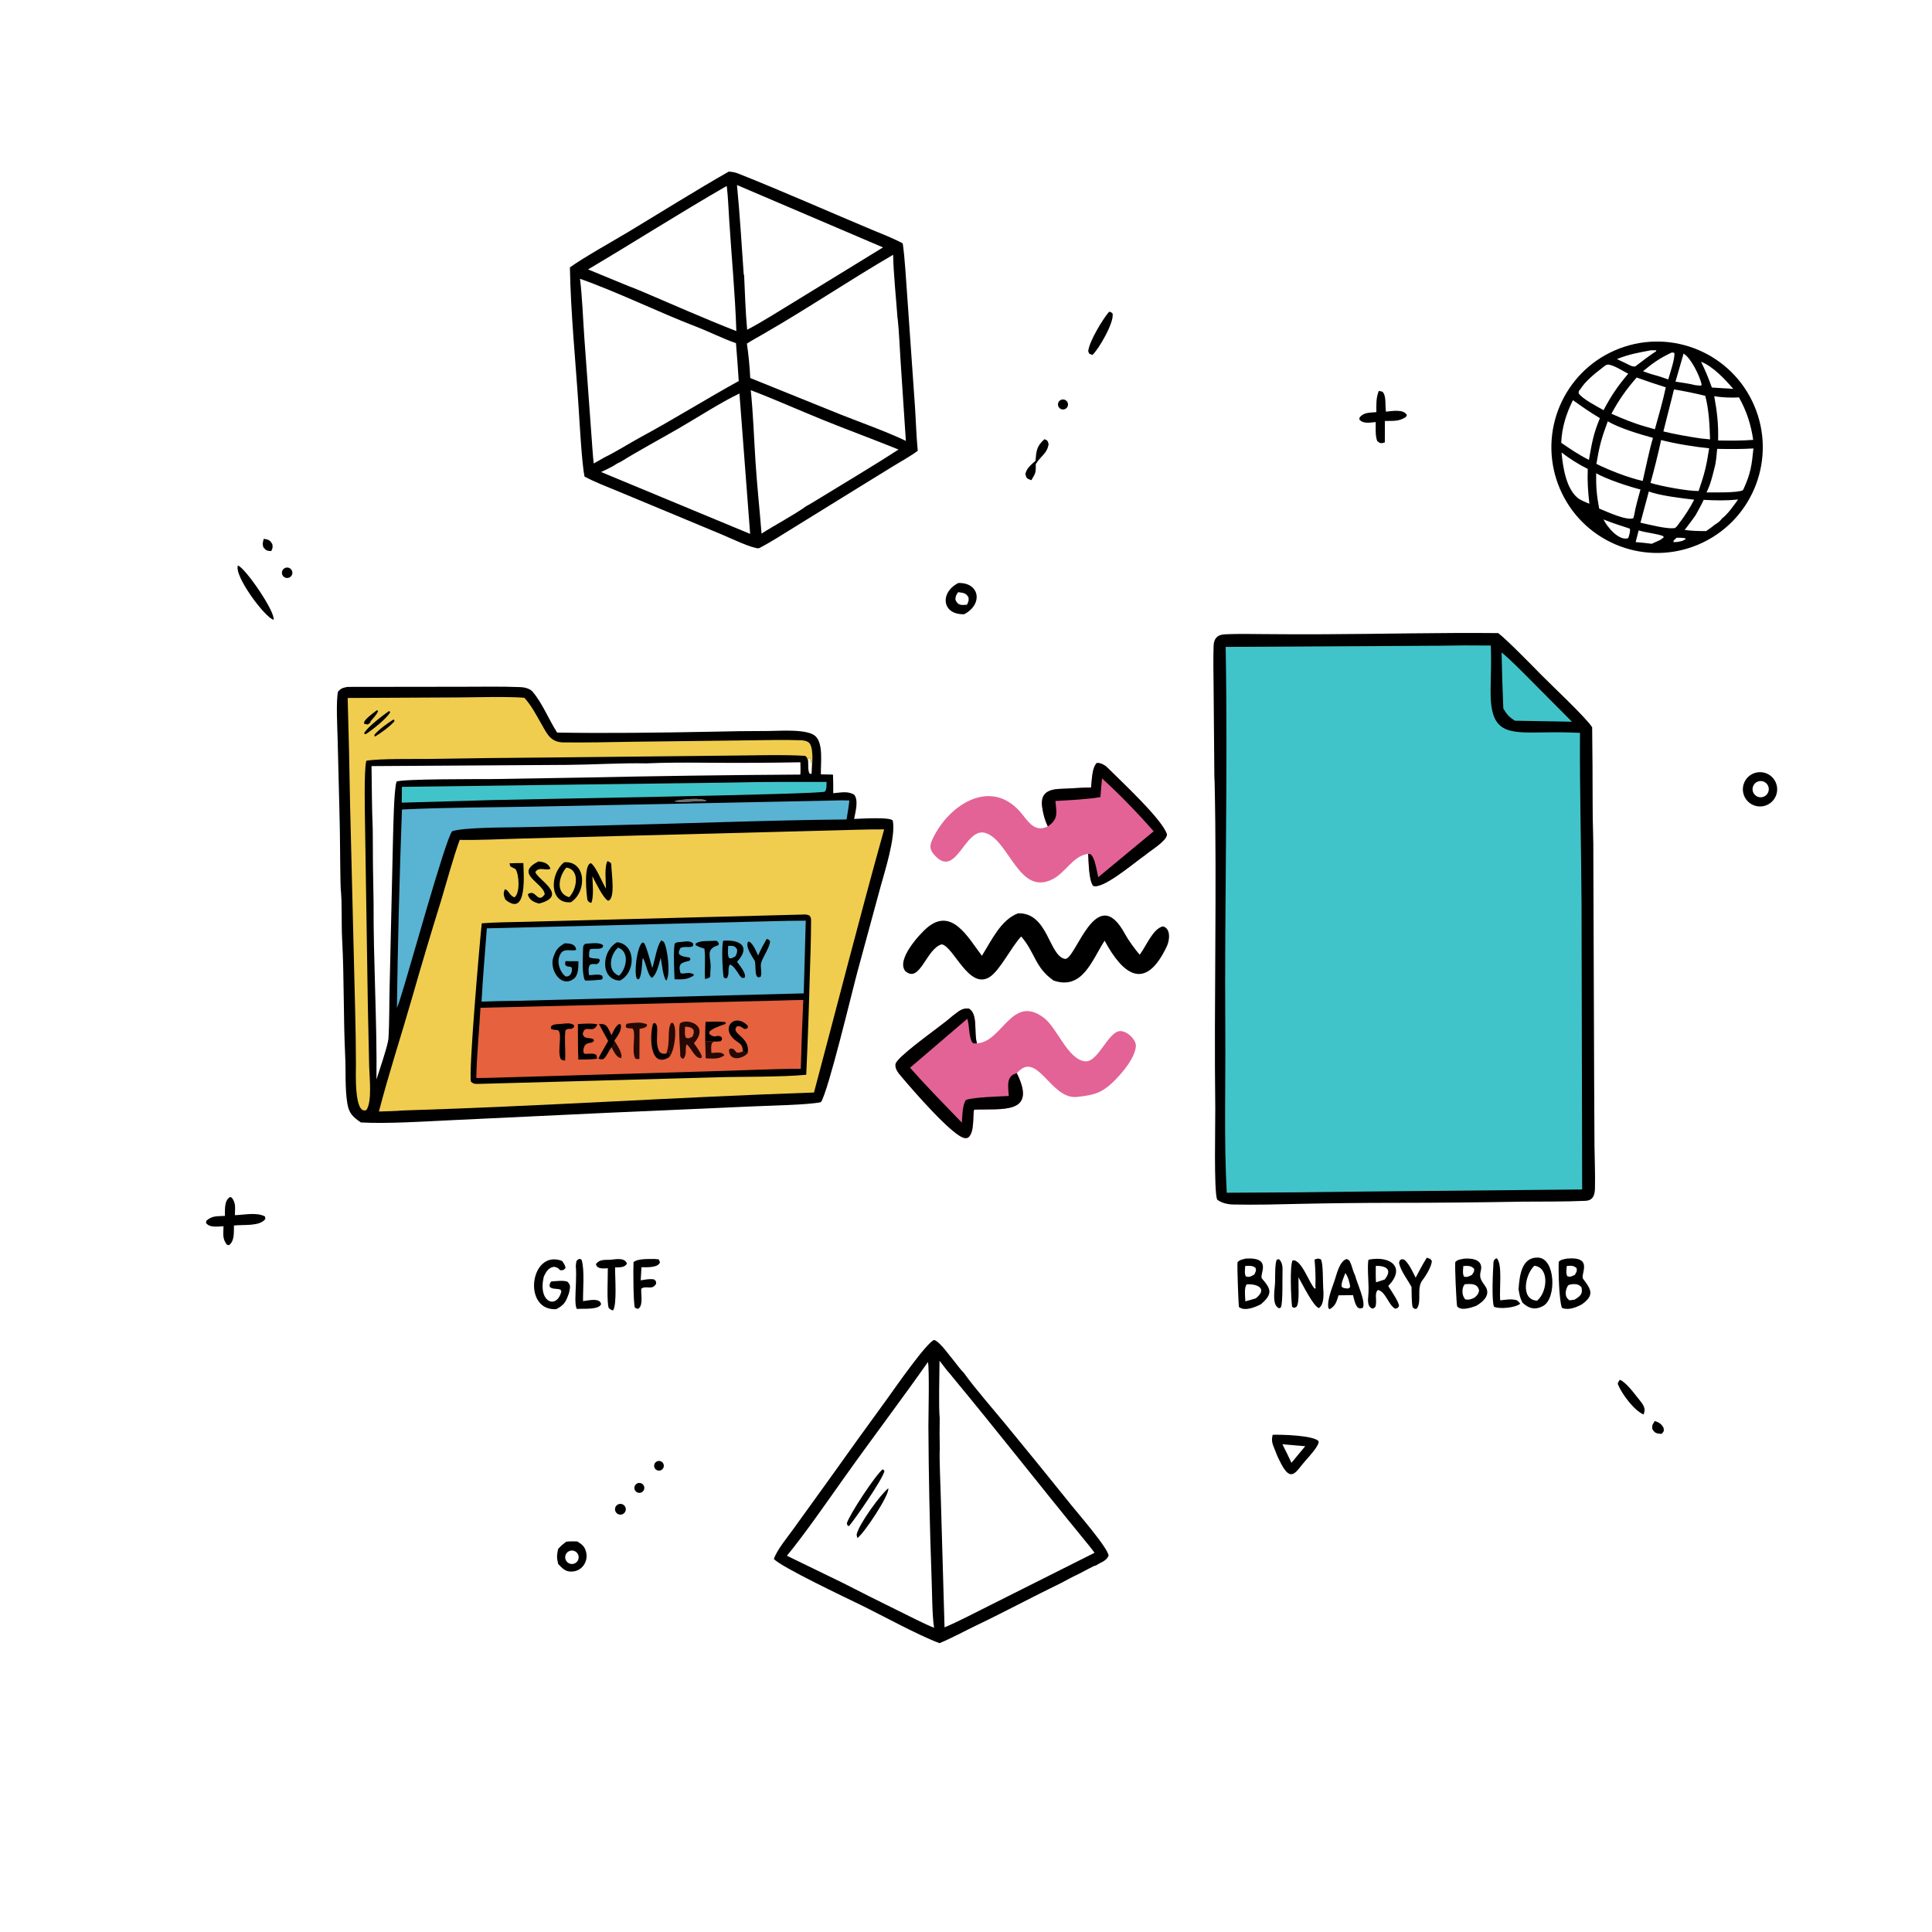 <svg version="1.1" xmlns="http://www.w3.org/2000/svg" style="display: block;" viewBox="0 0 2048 2048" width="1024" height="1024" preserveAspectRatio="none">
<defs>
	<linearGradient id="Gradient1" gradientUnits="userSpaceOnUse" x1="669.334" y1="831.373" x2="672.748" y2="798.845">
		<stop class="stop0" offset="0" stop-opacity="0" stop-color="rgb(82,83,82)"/>
		<stop class="stop1" offset="1" stop-opacity="0.008" stop-color="rgb(56,51,55)"/>
	</linearGradient>
</defs>
<path transform="translate(0,0)" fill="rgb(0,0,0)" d="M 1287.27 822.513 L 1286.47 728.671 C 1286.34 714.108 1286 699.363 1286.46 684.827 C 1286.73 676.351 1290.9 672.519 1299.27 672.354 C 1312.63 671.768 1325.96 672.057 1339.31 672.168 C 1360.71 672.38 1382.11 672.429 1403.5 672.313 C 1464.13 672.085 1527.98 670.466 1588.15 671.112 C 1596.49 677.162 1626.01 707.433 1634.21 715.784 C 1644.36 726.117 1681.29 760.69 1687.75 770.959 C 1688.08 798.017 1688.25 825.077 1688.27 852.137 C 1688.17 871.168 1689.26 890.297 1689.01 909.021 L 1689.88 1148.59 L 1690.22 1214.98 C 1690.43 1229.62 1691.03 1244.33 1690.75 1258.96 C 1690.62 1266.32 1689.12 1272.54 1680.58 1272.93 C 1658.44 1273.93 1636.15 1273.6 1613.97 1273.81 C 1568.16 1274.62 1522.34 1275.04 1476.53 1275.05 C 1444.13 1275.07 1411.72 1275.42 1379.33 1276.11 C 1355.59 1276.67 1331.21 1277.34 1307.44 1276.84 C 1301.57 1276.72 1294.93 1275.34 1290.22 1271.65 C 1286.59 1262.73 1288.41 1189.14 1288.24 1175.43 C 1286.79 1060.54 1290.05 944.671 1287.57 829.852 L 1287.27 822.513 z"/>
<path transform="translate(0,0)" fill="rgb(65,196,201)" d="M 1524.74 684.5 C 1543.27 684.119 1561.8 684.046 1580.34 684.281 C 1580.92 698.582 1580.35 716.62 1580.11 730.992 C 1579.31 777.761 1597.45 776.943 1636.49 776.379 C 1649.28 776.1 1662.07 776.257 1674.84 776.851 C 1674.49 836.949 1676.18 898.045 1676.49 958.343 L 1677.15 1260.88 L 1451.04 1263.03 C 1400.84 1263.78 1350.64 1264.22 1300.43 1264.35 C 1297.38 1210.57 1299.27 1148.1 1298.88 1093.49 C 1297.93 957.91 1301.66 821.278 1299.25 685.742 L 1524.74 684.5 z"/>
<path transform="translate(0,0)" fill="rgb(65,196,201)" d="M 1591.73 691.628 C 1599.03 697.252 1614.5 712.934 1621.18 719.625 L 1666.31 765.037 L 1605.71 763.982 C 1599.6 759.962 1597.34 757.303 1593.59 751.093 C 1592.74 731.279 1592.12 711.456 1591.73 691.628 z"/>
<path transform="translate(0,0)" fill="rgb(0,0,0)" d="M 368.314 728.138 L 492.168 727.986 C 511.755 727.963 532.317 727.573 551.847 728.374 C 556.074 728.547 561.762 729.907 564.589 733.248 C 575.206 745.794 581.517 762.435 590.598 776.569 C 642.923 777.44 699.179 776.685 751.509 775.699 C 772.837 775.168 794.17 774.889 815.505 774.864 C 826.393 774.81 855.843 772.499 864.301 780.278 C 873.112 788.382 869.79 809.297 870.184 820.879 C 874.335 820.944 878.901 820.912 883.009 821.112 C 883.188 827.735 883.408 834.192 883.248 840.82 C 891.61 840.164 898.764 838.288 905.559 842.471 C 910.334 848.734 906.733 860.67 905.428 868.108 C 911.474 867.945 945.638 865.562 946.463 870.253 C 949.551 887.824 937.616 924.463 933.019 941.406 L 908.997 1029.79 C 903.454 1050.13 877.837 1157.68 870.2 1168.32 C 857.63 1171.25 814.293 1172.05 799.002 1172.77 L 642.515 1179.68 L 479.466 1187.4 C 450.663 1188.72 410.21 1191.45 382.535 1189.83 C 373.926 1183.92 369.877 1180.1 368.177 1169.6 C 365.55 1153.38 366.706 1136.19 365.922 1119.81 C 363.937 1078.4 364.881 1036.93 362.67 995.495 C 361.766 978.55 362.82 958.431 361.169 941.837 L 360.962 935.875 C 360.417 910.727 360.575 885.231 359.824 860.211 L 357.91 783.664 C 357.647 772.59 355.971 741.978 358.417 732.877 C 362.289 729.25 363.097 729.235 368.314 728.138 z M 395.119 878.869 C 395.14 905.01 395.439 931.151 396.016 957.286 C 395.721 1018.71 399.756 1082.82 399.075 1144.22 C 401.736 1135.97 411.315 1107.77 411.756 1101.05 C 412.845 1084.48 412.537 1063.11 413.029 1046.04 L 416.623 887.795 C 416.978 876.845 417.516 837.414 420.352 828.546 C 426.244 825.518 509.104 825.952 523.489 825.832 L 615.944 824.295 C 693.421 822.633 770.91 821.559 848.404 821.075 C 848.731 816.744 848.529 812.403 848.44 808.055 C 813.687 808.682 778.928 808.825 744.172 808.482 C 724.2 808.352 705.36 808.316 685.357 809.196 C 657.881 808.668 629.359 810.57 601.645 810.806 L 393.836 812.101 C 394.166 833.786 394.182 857.302 395.119 878.869 z M 737.228 849.372 C 741.325 849.48 745.136 849.909 749.024 848.786 C 744.923 846.378 732.573 846.67 727.746 847.396 C 723.281 847.807 718.948 847.935 714.718 849.328 C 718.93 850.853 732.488 849.703 737.228 849.372 z M 860.305 820.466 C 860.362 815.914 860.719 806.804 858.452 803.202 L 857.205 803.832 L 856.67 806.791 C 856.841 810.474 856.345 817.69 858.247 820.051 L 860.305 820.466 z"/>
<path transform="translate(0,0)" fill="rgb(240,205,79)" d="M 909.342 879.538 C 918.64 879.25 927.942 879.129 937.244 879.174 C 911.49 971.291 887.533 1065.62 862.854 1158.11 C 718.033 1162.98 571.96 1172.76 426.88 1177.15 C 418.886 1177.86 409.76 1177.98 401.657 1178.26 C 412.052 1138.18 425.73 1096.44 437.16 1056.52 C 446.911 1022.41 457.06 988.415 467.606 954.542 C 473.717 934.218 480.196 910.011 487.307 890.309 C 506.538 890.718 531.068 889.474 550.5 888.963 L 654.456 886.244 L 909.342 879.538 z"/>
<path transform="translate(0,0)" fill="rgb(0,0,0)" d="M 850.582 969.475 C 854.18 969.361 854.325 969.176 857.854 970.367 C 859.571 972.598 859.774 972.721 859.767 976.114 C 859.726 995.621 859.038 1015.99 858.372 1035.42 C 857.469 1070.05 856.228 1104.66 854.649 1139.26 C 829.386 1141.85 784.798 1141.17 757.468 1142.07 L 507.75 1148.97 C 503.084 1148.97 502.327 1149.23 499.25 1146.71 C 496.472 1137.24 508.598 997.871 510.676 978.743 C 524.1 977.62 542.428 977.527 556.34 977.163 L 632.178 975.146 L 850.582 969.475 z"/>
<path transform="translate(0,0)" fill="rgb(89,179,211)" d="M 817.437 976.538 C 829.67 976.176 841.907 975.977 854.146 975.942 L 851.981 1053.02 L 546.693 1060.93 C 534.619 1061.02 522.547 1061.3 510.482 1061.78 C 511.734 1036.45 514.196 1009.5 516.081 984.074 L 817.437 976.538 z"/>
<path transform="translate(0,0)" fill="rgb(0,0,0)" d="M 654.115 998.793 C 674.373 1000.99 674.132 1030.97 657.115 1039.48 C 635.947 1038.59 637.515 1008.06 654.115 998.793 z"/>
<path transform="translate(0,0)" fill="rgb(89,179,211)" d="M 655.162 1004.5 C 667.589 1008.81 664.374 1026.64 656.193 1034.32 C 643.398 1029.49 646.475 1012.26 655.162 1004.5 z"/>
<path transform="translate(0,0)" fill="rgb(0,0,0)" d="M 700.943 996.9 L 703.636 998.383 C 707.621 1004.72 711.071 1033.18 706.319 1039.45 C 702.994 1036.74 701.549 1020.91 700.386 1015.23 C 700.177 1016.03 699.96 1016.83 699.738 1017.63 C 698.217 1023.07 695.651 1033.89 690.939 1036.54 C 686.419 1033.49 684.922 1021.25 681.671 1015.64 L 681.011 1017.01 C 680.63 1021.49 680.278 1035.84 676.873 1038.14 L 675.071 1037.4 C 671.866 1031.19 675.156 1003.93 680.839 999.114 L 682.708 999.51 C 685.528 1003.86 689.748 1020.32 691.446 1026.2 C 694.043 1018.26 696.356 1002.62 700.943 996.9 z"/>
<path transform="translate(0,0)" fill="rgb(0,0,0)" d="M 766.695 997.172 C 784.562 995.83 796.265 1003.34 781.289 1019.53 C 783.958 1023.39 791.783 1032.32 789.215 1036.5 L 786.604 1036.66 L 784.339 1034.49 C 782.041 1030.93 777.67 1023.42 773.736 1022.41 C 770.791 1026.57 773.884 1032.2 770.357 1037.04 C 767.821 1036.9 768.939 1037.36 767.016 1035.65 C 765.966 1029.09 764.607 1002.56 766.695 997.172 z"/>
<path transform="translate(0,0)" fill="rgb(89,179,211)" d="M 771.891 1002.67 C 776.81 1002.67 778.512 1002.06 781.353 1006.34 C 781.591 1009.9 781.04 1010.54 779.569 1013.73 C 776.064 1015.43 775.947 1016.28 772.907 1015.68 C 771 1012.91 771.791 1006.43 771.891 1002.67 z"/>
<path transform="translate(0,0)" fill="rgb(0,0,0)" d="M 598.46 999.993 C 603.609 999.933 610.191 1000.48 610.753 1006.78 C 607.332 1008.76 599.161 1005.18 595.354 1009.58 C 589.015 1016.9 592.604 1029.67 599.472 1035.04 C 605.526 1035.98 607.461 1028.09 605.691 1025.14 L 600.565 1024.17 C 598.362 1021.71 599.138 1023.23 599.338 1018.88 L 613.185 1018.96 C 613.089 1025.18 613.224 1033.95 608.089 1037.65 C 594.223 1047.67 582.37 1027.52 586.425 1015.21 C 589.243 1006.65 591.564 1004.13 598.46 999.993 z"/>
<path transform="translate(0,0)" fill="rgb(0,0,0)" d="M 620.368 1000.48 C 625.471 1000.22 636.379 998.304 639.488 1002.35 L 638.529 1004.56 C 635.089 1006.78 631.09 1004.95 625.509 1006.21 C 624.198 1008.83 624.508 1011.43 624.473 1014.42 C 626.399 1016.25 631.018 1015.82 634.868 1016.37 L 635.901 1017.8 C 634.43 1021.38 635.58 1020.04 632.495 1022.09 C 629.622 1021.91 627.565 1021.36 625.276 1022.91 C 623.388 1026.33 623.931 1028.03 624.182 1032.06 L 624.287 1033.57 C 628.43 1034.15 634.435 1031.71 638.538 1034.45 L 638.892 1037.02 L 637.674 1038.43 C 631.422 1039.08 627.052 1039.43 620.763 1039.54 L 619.486 1038.28 C 616.829 1029.35 617.873 1016.21 618.057 1006.73 C 618.139 1002.49 618.048 1002.55 620.368 1000.48 z"/>
<path transform="translate(0,0)" fill="rgb(0,0,0)" d="M 722.098 998.505 C 726.937 998.083 731.198 996.763 734.821 1000.19 L 734.726 1002.73 C 731.119 1005.14 727.184 1002.73 721.433 1004.74 C 719.61 1008.61 719.488 1007.51 719.727 1011.31 C 723.009 1014.27 726.351 1014.2 731.062 1015.05 L 731.888 1016.65 L 730.89 1018.49 C 722.152 1020.36 718.477 1021.52 721.377 1031.58 L 723.909 1032.03 C 728.644 1031.38 731.264 1030.67 735.528 1032.96 L 734.996 1034.38 C 727.068 1038.85 724.374 1038.05 715.07 1038.11 C 714.724 1028.31 713.695 1009.28 715.112 1000.49 C 717.224 998.354 718.264 998.972 722.098 998.505 z"/>
<path transform="translate(0,0)" fill="rgb(0,0,0)" d="M 812.708 995.318 C 815.147 996.105 814.317 995.654 816.2 997.411 C 816.866 1002.8 808.453 1014.76 806.893 1020.43 C 805.563 1025.26 808.125 1030.63 806.319 1035.42 L 803.962 1036.12 L 802.14 1034.85 C 800.241 1030.37 801.322 1024.05 800.123 1018.55 C 797.154 1013.64 789.876 1003.71 793.058 998.04 L 795.182 998.716 C 799.321 1002.52 801.174 1007.72 803.634 1012.92 C 806.563 1006.16 809.052 1001.74 812.708 995.318 z"/>
<path transform="translate(0,0)" fill="rgb(0,0,0)" d="M 754.614 997.413 C 758.811 997.22 760.708 996.42 762.051 1000.65 L 761.282 1002.03 C 746.486 1006.4 754.571 1015.24 753.162 1027.87 C 752.303 1035.57 754.954 1036.18 747.386 1037.75 C 746.563 1027.11 748.123 1015.28 746.693 1005.57 C 742.525 1004.29 741.17 1003.96 737.413 1001.9 L 737.309 1000.31 C 741.548 997.061 748.983 997.633 754.614 997.413 z"/>
<path transform="translate(0,0)" fill="rgb(230,97,61)" d="M 828.531 1060.56 C 836.01 1060.16 843.988 1060.16 851.519 1060.04 C 850.375 1084.33 849.498 1108.63 848.888 1132.95 C 819.149 1132.97 786.516 1134.73 756.455 1135.51 L 525.574 1142.35 C 518.843 1142.65 511.701 1142.66 504.929 1142.77 C 505.154 1120.53 508.092 1091.36 509.304 1068.28 L 828.531 1060.56 z"/>
<path transform="translate(0,0)" fill="rgb(37,9,4)" d="M 728.034 1107.02 C 725.396 1111.43 728.948 1116.87 724.401 1122.36 C 721.618 1121.34 722.797 1122.13 721.1 1119.58 C 721.219 1110.92 718.765 1091.3 720.829 1084.85 C 728.296 1079.02 752.774 1086.65 735.574 1105.79 C 738.724 1110.32 741.832 1114.4 743.931 1119.52 L 743.492 1121.53 C 737.07 1122.99 732.918 1110.99 728.034 1107.02 z"/>
<path transform="translate(0,0)" fill="rgb(230,97,61)" d="M 726.175 1088.31 C 730.382 1088.68 732.267 1088.49 735.042 1091.44 C 736.005 1094.74 735.202 1095.82 733.963 1099.05 C 729.847 1100.58 730.478 1101.12 727.143 1100.12 C 725.414 1097.28 726.091 1091.9 726.175 1088.31 z"/>
<path transform="translate(0,0)" fill="rgb(0,0,0)" d="M 612.591 1085.58 C 618.905 1085.19 627.357 1084.4 633.323 1085.91 C 630.133 1092.11 628.392 1090.87 621.382 1090.7 C 618.307 1092.5 619.727 1091.4 617.72 1095.35 C 618.475 1103.45 628.202 1098.09 629.763 1103.07 C 626.745 1107.26 623.687 1103.76 619.756 1108.42 C 618.342 1112.02 618.357 1111.82 618.514 1115.68 L 619.917 1117.15 C 624.469 1117.2 628.492 1116.18 631.997 1118.05 C 632.755 1120.43 632.632 1119.74 632.844 1122.3 C 625.531 1123.18 620.456 1123.17 613.053 1123.18 C 612.497 1111.26 612.765 1097.68 612.591 1085.58 z"/>
<path transform="translate(0,0)" fill="rgb(0,0,0)" d="M 648.203 1097.32 C 650.48 1092.8 651.874 1088.84 655.768 1085.78 L 657.758 1085.59 C 659.839 1091.72 654.648 1098.05 651.232 1103.1 L 650.993 1107.96 C 649.961 1108.87 649.444 1109.46 648.267 1110.12 L 647.702 1110.89 C 644.47 1115.34 642.942 1120.16 639.404 1122.76 C 636.632 1123.03 636.771 1123.17 634.268 1122.04 C 637.268 1116.21 641.436 1109.26 644.714 1103.45 C 641.344 1097.61 638.12 1091.43 634.921 1085.48 C 644.019 1084.82 644.071 1089.52 648.203 1097.32 z"/>
<path transform="translate(0,0)" fill="rgb(0,0,0)" d="M 594.739 1085.39 C 599.719 1084.98 604.88 1083.81 608.59 1086.85 L 608.409 1088.94 C 603.841 1092.7 604.137 1088.75 599.448 1092.08 C 598.047 1100.51 599.735 1114.09 599.041 1124.18 C 596.449 1123.93 596.513 1124.1 594.396 1122.66 C 590.345 1113.49 596.683 1096.37 591.482 1091.97 C 588.473 1091.76 587.615 1091.73 584.591 1091.05 C 583.62 1088.88 583.817 1090.02 584.489 1087.52 C 587.319 1085.5 591.135 1085.67 594.739 1085.39 z"/>
<path transform="translate(0,0)" fill="rgb(37,9,4)" d="M 668.491 1084.56 C 675.84 1084.08 678.63 1083.3 685.585 1085.72 L 685.964 1087.27 C 683.887 1089.86 681.315 1089.92 677.933 1090.69 L 677.788 1122.47 C 674.46 1122.72 675.899 1123.19 673.208 1121.77 C 669.152 1113.06 674.8 1094.64 670.406 1090.19 C 667.6 1090.14 666.279 1090.31 663.667 1089.2 L 663.289 1086.93 L 664.614 1085.14 L 668.491 1084.56 z"/>
<path transform="translate(0,0)" fill="rgb(0,0,0)" d="M 787.665 1114.41 C 786.875 1109.23 786.538 1107.52 781.722 1104.37 C 761.763 1091.31 778.069 1072.53 792.431 1087.09 L 792.943 1088.69 C 791.183 1090.93 792.307 1090.17 789.311 1090.81 C 784.882 1088.32 784.851 1087.25 781.128 1088.04 C 773.757 1096.17 796.241 1099.09 792.427 1116.65 C 790.571 1115.91 789.443 1115.33 787.665 1114.41 z"/>
<path transform="translate(0,0)" fill="rgb(0,0,0)" d="M 709.198 1120.81 C 688.081 1133.36 688.566 1096.46 692.303 1085.08 L 694.002 1084.39 C 700.283 1087.07 692.776 1105.26 699.324 1115.26 C 702.944 1117.49 701.502 1116.86 706.147 1116.92 L 709.714 1114.14 C 710.479 1116.52 709.414 1117.67 709.198 1120.81 z"/>
<path transform="translate(0,0)" fill="rgb(0,0,0)" d="M 747.998 1083.17 C 755.461 1082.96 761.469 1082.63 768.904 1083.47 L 769.366 1085.23 C 764.683 1087.07 754.238 1090.32 751.927 1093.82 L 751.944 1096.07 C 759.002 1101.87 759.425 1095.51 765.093 1099.53 C 765.388 1102.7 765.828 1101.37 763.964 1103.72 C 761.105 1104.1 760.421 1104.21 757.569 1104.08 C 755.195 1103.8 750.18 1103.79 747.587 1103.71 C 747.633 1097.4 747.482 1089.31 747.998 1083.17 z"/>
<path transform="translate(0,0)" fill="rgb(37,9,4)" d="M 747.587 1103.71 C 750.18 1103.79 755.195 1103.8 757.569 1104.08 L 755.042 1105.13 C 753.331 1108.32 753.975 1112.44 754.128 1116.22 C 758.197 1115.98 765.89 1114.54 767.836 1118.62 C 762.153 1123.13 755.352 1122.04 748.097 1121.91 L 747.587 1103.71 z"/>
<path transform="translate(0,0)" fill="rgb(37,9,4)" d="M 706.147 1116.92 C 710.994 1105.98 706.857 1091.51 711.384 1084.46 L 713.233 1084.24 C 718.188 1089.48 715.249 1114.56 709.198 1120.81 C 709.414 1117.67 710.479 1116.52 709.714 1114.14 L 706.147 1116.92 z"/>
<path transform="translate(0,0)" fill="rgb(37,9,4)" d="M 792.427 1116.65 C 785.043 1123.82 772.42 1124.3 772.831 1112.56 L 774.525 1111.41 C 778.627 1112.16 777.235 1111.76 780.642 1115.55 C 784.529 1116.2 783.453 1115.93 787.665 1114.41 C 789.443 1115.33 790.571 1115.91 792.427 1116.65 z"/>
<path transform="translate(0,0)" fill="rgb(37,9,4)" d="M 648.267 1110.12 C 649.444 1109.46 649.961 1108.87 650.993 1107.96 L 651.232 1103.1 C 653.798 1107.42 660.401 1116.68 658.418 1121.58 C 653.375 1121.26 650.563 1114.22 648.267 1110.12 z"/>
<path transform="translate(0,0)" fill="rgb(0,0,0)" d="M 598.093 914.032 C 621.428 912.332 622.579 945.251 605.15 956.408 C 582.01 958.488 582.57 926.186 598.093 914.032 z"/>
<path transform="translate(0,0)" fill="rgb(240,205,79)" d="M 600.298 919.665 C 614.892 921.559 611.868 942.462 603.272 951.062 C 588.382 946.678 592.468 928.79 600.298 919.665 z"/>
<path transform="translate(0,0)" fill="rgb(0,0,0)" d="M 643.985 912.803 C 645.503 913.563 648.051 914.295 648.013 916.351 C 647.877 923.641 652.894 953.267 644.545 954.827 C 639.047 951.709 631.307 935.12 627.928 928.811 C 628.223 935.901 629.634 951.552 626.749 957.131 C 624.218 956.218 624.261 956.415 622.748 954.238 C 621.634 947.957 618.523 916.803 626.277 914.982 C 631.29 917.689 638.146 934.925 642.377 942.08 C 642.141 934.977 640.625 917.989 643.985 912.803 z"/>
<path transform="translate(0,0)" fill="rgb(0,0,0)" d="M 571.003 913.105 C 576.816 913.953 580.933 914.819 583.515 920.724 C 580.149 923.734 571.019 917.903 567.456 924.542 C 570.479 932.839 603.127 949.418 571.47 957.825 C 566.029 956.503 560.677 953.898 559.534 947.907 C 568 941.649 569.724 958.908 577.43 948.043 C 576.435 935.799 543.98 926.225 571.003 913.105 z"/>
<path transform="translate(0,0)" fill="rgb(0,0,0)" d="M 540.129 915.155 C 544.672 914.877 550.154 914.943 554.78 914.873 C 555.014 925.624 559.316 973.205 535.668 953.559 C 533.887 949.009 533.169 947.349 535.205 942.629 C 539.334 943.385 539.801 949.32 545.307 951.196 C 551.123 947.609 550.693 927.734 546.487 921.249 C 544.449 920.263 542.891 919.478 540.929 918.354 L 540.129 915.155 z"/>
<path transform="translate(0,0)" fill="rgb(240,205,79)" d="M 368.538 739.882 L 487.895 739.274 C 507.349 739.174 537.244 738.159 555.795 739.656 C 563.552 748.162 568.187 757.474 573.876 767.393 C 579.963 778.007 583.602 786.824 597.317 786.976 C 621.576 787.244 645.811 786.733 670.057 786.293 L 791.459 784.81 C 810.345 784.664 830.55 784.011 849.384 784.703 C 852.44 784.815 856.638 785.678 858.404 788.269 C 862.873 794.823 860.723 812.784 860.305 820.466 C 860.362 815.914 860.719 806.804 858.452 803.202 L 857.205 803.832 L 856.67 806.791 C 855.342 803.109 856.025 803.136 853.432 801.229 C 829.977 799.695 793.682 800.923 769.457 801.022 L 582.646 802.971 C 540.27 803.252 497.896 803.761 455.525 804.496 C 439.778 804.674 402.545 803.98 388.334 806.407 C 385.59 815.808 386.884 865.285 387.005 877.778 L 389.93 1066.07 L 391.34 1130.55 C 391.645 1141.99 394.599 1167.71 388.401 1176.69 C 374.999 1182.27 377.384 1134.98 377.313 1128.18 C 377.258 1108.75 376.97 1089.31 376.447 1069.88 L 371.094 852.499 C 370.501 814.954 369.649 777.414 368.538 739.882 z"/>
<path transform="translate(0,0)" fill="rgb(0,0,0)" d="M 412.337 753.761 C 412.9 753.945 413.263 754.502 413.695 754.907 C 410.387 761.322 393.873 774.428 387.576 778.302 L 385.884 777.574 C 388.461 771.337 406.358 757.961 412.337 753.761 z"/>
<path transform="translate(0,0)" fill="rgb(0,0,0)" d="M 416.938 762.768 L 418.106 763.303 L 417.947 764.84 C 412.391 770.857 404.752 776.29 397.82 780.66 L 396.916 780.269 L 397.057 778.664 C 402.602 772.46 410.001 767.311 416.938 762.768 z"/>
<path transform="translate(0,0)" fill="rgb(0,0,0)" d="M 399.636 752.78 L 400.728 753.677 C 400.164 756.697 395.025 761.937 392.655 764.81 L 392.571 766.001 L 389.912 768.012 L 385.94 767.24 L 386.118 764.987 C 388.843 760.631 395.374 756.148 399.636 752.78 z"/>
<path transform="translate(0,0)" fill="rgb(89,179,211)" d="M 888.658 848.464 C 891.784 848.261 897.068 848.503 900.368 848.545 C 899.772 854.667 898.353 862.451 897.388 868.665 C 814.329 869.402 727.981 872.986 644.6 874.844 L 553.17 876.859 C 536.548 877.236 492.111 876.907 479.29 881.161 C 472.03 889.749 432.8 1032.6 424.483 1057.84 C 423.608 1061.15 421.944 1065.26 420.732 1068.55 C 421.709 998.385 423.492 928.23 426.081 858.101 C 471.596 855.799 523.68 855.915 569.536 854.969 L 888.658 848.464 z"/>
<path transform="translate(0,0)" fill="rgb(65,196,201)" d="M 776.712 829.5 C 809.372 828.669 843.391 828.89 876.142 828.837 C 876.077 832.544 876.569 836.48 874.345 839.182 C 868.709 842.117 560.207 847.069 523.036 848.075 L 425.854 850.854 L 426.033 834.095 L 776.712 829.5 z"/>
<path transform="translate(0,0)" fill="url(#Gradient1)" d="M 685.357 809.196 C 705.36 808.316 724.2 808.352 744.172 808.482 L 744.02 809.543 C 753.963 810.092 774.045 808.403 781.908 811.877 L 782.748 813.478 C 779.922 814.858 769.049 813.678 765.207 813.732 C 740.7 814.076 568.451 827.806 559.944 817.028 L 560.558 815.929 C 567.364 815.247 574.173 817.197 581.323 816.876 C 609.257 815.623 637.423 816.319 665.238 813.591 C 671.875 812.94 687.474 815.453 691.818 812.119 L 691.103 810.808 L 685.357 809.196 z"/>
<path transform="translate(0,0)" fill="rgb(134,132,139)" fill-opacity="0.02" d="M 395.119 878.869 L 396.72 878.808 C 396.868 880.63 397.017 882.329 397.234 884.144 C 398.833 874.6 397.217 832.663 398.798 829.6 C 399.528 830.563 401.239 948.111 399.543 955.994 C 397.433 957.225 398.292 957.047 396.016 957.286 C 395.439 931.151 395.14 905.01 395.119 878.869 z"/>
<path transform="translate(0,0)" fill="rgb(0,0,0)" fill-opacity="0.565" d="M 727.746 847.396 C 732.573 846.67 744.923 846.378 749.024 848.786 C 745.136 849.909 741.325 849.48 737.228 849.372 C 732.488 849.703 718.93 850.853 714.718 849.328 C 718.948 847.935 723.281 847.807 727.746 847.396 z"/>
<path transform="translate(0,0)" fill="rgb(244,199,122)" fill-opacity="0.02" d="M 856.67 806.791 L 857.205 803.832 L 858.452 803.202 C 860.719 806.804 860.362 815.914 860.305 820.466 L 858.247 820.051 C 856.345 817.69 856.841 810.474 856.67 806.791 z"/>
<path transform="translate(0,0)" fill="rgb(0,0,0)" d="M 772.473 181.933 C 776.264 182.097 779.141 182.633 782.707 184.049 C 829.9 202.781 876.333 223.444 923.161 243.074 C 934.336 247.758 946.301 252.298 956.924 257.998 C 959.284 273.996 960.401 296.827 961.668 313.338 L 969.875 430.639 C 970.923 446.135 971.341 462.563 972.84 477.811 C 966.463 482.793 955.197 489.086 947.866 493.532 L 909.723 517.029 L 842.585 558.531 C 831.013 565.623 816.311 575.192 804.402 581.216 C 797.818 581.691 773.795 570.259 766.109 567.004 L 708.574 543.01 L 655.64 521.008 C 643.999 516.172 630.615 511.087 619.618 505.187 C 616.838 492.161 614.387 447.989 613.43 433.091 C 610.308 384.493 604.951 331.901 604.121 283.453 C 618.285 273.178 650.283 255.322 666.358 245.65 C 701.16 224.71 737.321 201.973 772.473 181.933 z M 628.165 478.068 C 628.464 482.611 628.878 486.773 629.385 491.299 L 641.084 484.682 C 652.051 479.475 668.063 469.372 679.181 463.368 C 714.163 444.48 748.355 423.053 783.094 403.889 C 782.253 390.512 781.274 377.144 780.156 363.787 C 766.691 359.15 751.716 351.577 738.251 346.408 C 698.344 331.088 654.758 309.602 614.815 295.511 C 617.161 313.916 618.066 339.045 619.415 357.991 L 628.165 478.068 z M 792.017 349.529 C 805.498 342.697 827.012 329.026 840.488 320.883 L 936.046 262.258 L 781.22 196.127 C 784.228 226.344 786.209 260.504 788.373 290.894 L 788.786 291.491 C 789.665 310.049 790.26 331.217 792.017 349.529 z M 951.399 337.071 C 949.965 317.227 947.059 289.178 946.761 270.071 C 900.19 297.19 855.344 327.54 808.565 354.37 C 803.065 357.525 797.055 360.827 791.73 364.22 C 793.263 374.086 794.939 390.622 795.276 400.716 L 890.986 439.36 C 912.823 447.991 939.634 457.473 960.251 467.352 L 954.56 381.299 C 953.683 368.448 953.02 350.278 951.566 337.75 L 951.399 337.071 z M 637.203 500.369 L 795.181 565.948 L 783.828 417.115 C 765.086 425.973 737.656 443.603 719.113 454.306 C 699.771 465.471 676.761 477.867 658.127 489.437 C 655.412 490.787 653.606 491.474 651.195 493.313 C 646.592 495.936 641.971 498.088 637.203 500.369 z M 854.723 536.487 C 857.384 535.208 863.32 531.45 866.126 529.796 C 893.569 512.914 925.797 493.898 952.455 476.503 C 925.623 465.621 898.318 455.654 871.372 444.71 C 846.458 434.591 820.77 423.109 795.844 413.607 C 798.378 438.222 799.238 464.175 800.835 488.961 C 802.491 514.682 805.236 540.007 807.278 565.627 C 821.28 556.63 842.327 545.527 854.723 536.487 z M 678.455 308.056 C 711.872 322.293 746.864 337.8 780.546 350.961 C 779.313 311.733 775.443 272.279 772.986 233.097 C 772.269 221.65 771.776 209.153 770.487 197.803 L 769.977 197.33 C 721.042 225.498 672.192 256.701 623.366 285.588 C 641.459 292.92 660.403 301.058 678.455 308.056 z"/>
<path transform="translate(0,0)" fill="rgb(0,0,0)" d="M 995.931 1741.83 C 972.297 1732.98 934.822 1712.24 911.853 1701.05 C 897.502 1694.06 827.436 1660.86 820.352 1652.55 C 823.465 1643.16 834.263 1630.17 840.377 1621.65 L 877.138 1570.69 C 898.39 1540.83 919.811 1511.09 941.401 1481.47 C 948.611 1471.51 982.347 1422.79 990.317 1420.37 C 996.916 1422.86 1006.44 1437.06 1011.95 1443.53 C 1014.92 1447.29 1018.5 1452.17 1021.85 1455.45 L 1022.56 1456.47 C 1033.33 1471.49 1052.62 1493.57 1065.02 1508.65 C 1088.73 1537.44 1112.26 1566.38 1135.6 1595.47 C 1142.93 1604.53 1175.31 1641.98 1175.12 1649.17 C 1172.57 1655.04 1167.02 1655.85 1161.93 1659.38 L 1159.35 1660.17 C 1154.39 1662.84 1148.5 1665.64 1143.76 1668.32 C 1137.24 1671.32 1131.38 1674.52 1125.06 1677.93 C 1095.16 1692.4 1065.35 1708.45 1035.33 1722.83 C 1022.46 1729 1008.98 1736.42 995.931 1741.83 z M 1001.25 1725.06 C 1015.98 1718.93 1035.58 1708.54 1050.31 1701.23 L 1160.27 1646.02 C 1156.59 1640.92 1152.12 1635.54 1148.09 1630.63 C 1101.7 1574 1056.49 1516.12 1009.8 1459.76 C 1007.74 1457.09 1006.08 1455.17 1003.82 1452.66 L 995.935 1442.44 C 995.886 1456.28 994.859 1490.89 996.13 1503.35 C 995.916 1514 995.943 1524.66 996.209 1535.31 C 995.564 1546.82 997.012 1574.22 997.259 1586.69 L 1001.25 1725.06 z M 834.143 1649.15 L 893.252 1677.86 C 913.033 1688.02 932.914 1697.98 952.89 1707.76 C 962.922 1712.71 980.307 1721.69 990.182 1725.48 C 987.99 1712.4 988.09 1685.56 987.466 1671.19 C 985.533 1618.2 984.424 1565.18 984.139 1512.15 C 984.163 1502.13 985.306 1451.09 983.668 1443.78 C 955.227 1484.24 924.154 1525.17 895.325 1565.79 C 878.757 1589.14 851.781 1627.98 834.143 1649.15 z"/>
<path transform="translate(0,0)" fill="rgb(0,0,0)" d="M 935.683 1557.52 C 936.973 1558.29 936.27 1557.73 937.531 1559.47 C 935.492 1568.34 906.807 1609.69 899.883 1617.86 L 898.145 1616.68 L 897.75 1614.52 C 900.824 1604.92 927.834 1563.8 935.683 1557.52 z"/>
<path transform="translate(0,0)" fill="rgb(0,0,0)" d="M 941.61 1577.69 C 943.314 1584.34 915.656 1625.92 908.835 1630.42 C 908.666 1629.77 907.979 1627.18 908.121 1626.51 C 910.422 1615.57 933.905 1583.56 941.61 1577.69 z"/>
<path transform="translate(0,0)" fill="rgb(0,0,0)" d="M 1650.12 509.01 C 1631.44 452.043 1660.92 390.47 1717.01 369.296 C 1773.1 348.122 1835.91 374.853 1859.54 429.95 C 1883.17 485.046 1859.24 548.981 1805.24 575.023 C 1751.24 601.064 1686.31 579.982 1657.91 527.186 C 1654.78 521.369 1652.18 515.287 1650.12 509.01 z M 1741.34 509.816 C 1744.41 496.405 1748.4 476.838 1752.23 464.16 C 1738.18 460.301 1716.6 453.889 1704.32 446.602 C 1697.42 465.262 1695.58 472.148 1692.23 491.757 C 1706.65 498.759 1725.59 506.263 1741.34 509.816 z M 1763.25 457.344 C 1775.16 460.275 1790.11 462.864 1802.37 464.709 L 1812.73 465.763 C 1812.23 450.096 1811.59 434.9 1807.67 419.579 C 1797.77 417.145 1784.65 414.356 1774.47 412.825 C 1770.9 427.803 1766.84 442.502 1763.25 457.344 z M 1708.19 438.582 C 1720.73 444.071 1731.42 448.588 1744.75 452.36 L 1754.23 455.031 C 1758 441.439 1762.99 424.282 1765.8 410.57 C 1755.44 407.319 1745.14 403.857 1734.92 400.186 C 1724.02 412.661 1715.99 423.986 1708.19 438.582 z M 1808.96 521.967 C 1816.31 521.969 1842.43 522.594 1847.64 519.615 L 1848.38 518.033 C 1855.73 502.086 1856.98 492.931 1858.7 475.363 C 1845.8 476.219 1833.19 476.015 1820.28 475.829 C 1819.61 482.666 1819.21 489.636 1817.38 496.237 C 1814.92 505.715 1813.37 513.056 1808.96 521.967 z M 1675.15 412.718 C 1673.19 415.057 1673.79 413.734 1673.42 416.895 C 1677.5 423.036 1692.88 430.822 1699.85 434.778 C 1707.89 419.509 1714.83 409.326 1725.98 396.13 C 1719.92 393.159 1711.88 387.646 1705.5 386.535 C 1702.6 386.029 1700.32 388.564 1697.76 390.479 C 1690.53 395.919 1679.78 404.88 1675.15 412.718 z M 1805.97 529.855 C 1803.44 535.364 1800.28 540.86 1797.36 546.201 L 1793.53 551.542 C 1790.94 554.943 1788.37 558.358 1785.82 561.786 C 1794.6 562.852 1799.64 562.975 1808.55 562.961 C 1811.52 560.884 1814.48 558.983 1817.19 556.599 C 1821.24 553.881 1822.53 553.328 1825.45 549.592 C 1831.66 544.881 1837.69 535.992 1842.46 529.518 C 1829.39 530.797 1819.07 530.576 1805.97 529.855 z M 1837.34 412.24 C 1828.83 402.277 1815.86 388.339 1803.18 383.459 C 1808.07 393.388 1810.86 400.401 1814.65 410.801 L 1837.34 412.24 z M 1776.08 404.561 C 1782.52 405.572 1790.89 406.65 1797.03 408.286 L 1802.99 408.849 L 1803.85 407.719 C 1801.85 398.631 1792.7 379.675 1784.67 374.81 L 1776.08 404.561 z M 1732.35 545.743 C 1733.76 537.179 1736.68 527.385 1738.97 518.891 C 1726.14 515.628 1703.38 508.13 1691.98 501.692 C 1691.81 516.595 1692.51 524.332 1695.16 539.066 C 1703.04 542.271 1724.12 552.167 1731.4 549.311 L 1732.35 545.743 z M 1749.61 511.933 C 1761.3 515.469 1788.45 520.595 1800.59 520.499 C 1806.74 502.596 1808.91 494.205 1811.77 475.19 C 1796.41 473.711 1775.88 470.371 1760.88 466.444 C 1757.53 481.704 1753.77 496.872 1749.61 511.933 z M 1747.83 520.952 L 1738.94 554.072 C 1747.77 555.929 1768.37 561.472 1775.83 559.604 C 1777.74 557.788 1777.94 557.69 1779.35 555.5 C 1785.65 547.427 1791.2 538.792 1795.92 529.705 C 1783.55 528.288 1758.65 525.327 1747.83 520.952 z M 1741.66 393.51 C 1744.47 394.479 1749.53 396.405 1752.22 397.053 C 1758.3 398.742 1762.48 400.003 1768.39 402.233 C 1770.02 396.65 1776.12 378.407 1774.79 374 L 1772.19 373.645 C 1759.63 379.569 1752.45 384.521 1741.66 393.51 z M 1684.79 533.998 C 1683.31 520.038 1682.58 511.34 1683.08 497.104 C 1673.28 492.177 1663.98 486.329 1655.3 479.639 C 1656.71 494.766 1659.92 517.256 1672.18 527.619 C 1675.16 530.141 1681.05 532.437 1684.79 533.998 z M 1750.92 576.435 L 1759.9 572.36 L 1763.52 569.764 L 1763.19 568.428 C 1758.24 565.95 1744.77 564.729 1737.03 562.263 L 1733.87 574.638 C 1739.54 575.165 1745.3 575.611 1750.92 576.435 z M 1750.1 371.305 C 1736.82 373.8 1726.69 375.519 1714.01 380.63 L 1724.27 385.504 C 1727.56 387.135 1729.88 388.82 1733.43 388.441 C 1740.07 383.475 1748.62 376.693 1755.48 372.401 L 1755.75 371.342 C 1753.9 371.316 1751.95 371.248 1750.1 371.305 z M 1783.36 573.359 L 1786.91 571.562 L 1786.2 570.473 C 1782.79 570.152 1780.68 569.89 1777.21 570.068 L 1773.95 573.259 L 1774.04 574.638 C 1778.06 574.727 1779.37 574.265 1783.36 573.359 z M 1699.77 550.627 C 1703.54 558.449 1715.92 573.496 1725.66 570.569 L 1726.15 570.064 C 1727.04 566.925 1728.48 563.395 1727.68 560.386 C 1718.59 557.36 1708.56 554.257 1699.77 550.627 z M 1684.34 487.495 C 1687.39 469.981 1689.04 459.887 1695.97 443.267 C 1684.94 436.614 1677.92 431.743 1667.39 424.187 C 1660.19 438.719 1655.66 453.019 1654.94 469.356 C 1664.95 476.202 1673.39 482.047 1684.34 487.495 z M 1817.14 419.926 C 1820.27 436.946 1821.67 449.498 1821.28 466.944 C 1834.17 467.092 1845.59 467.277 1858.47 466.281 C 1855.96 449.683 1851.61 435.988 1843.38 421.25 C 1836.28 421.829 1824.09 421.307 1817.14 419.926 z"/>
<path transform="translate(0,0)" fill="rgb(227,99,150)" d="M 1010.11 1076.65 C 1016.29 1072.09 1019.48 1068.49 1026.94 1069.07 C 1037.1 1074.81 1032.09 1094.08 1035.62 1105.97 L 1036.97 1105.85 C 1062.49 1103.35 1073 1054.29 1105.95 1078.47 C 1120.63 1088.91 1131.56 1123.17 1150.35 1125.04 C 1163.72 1126.36 1174.17 1094.81 1186.59 1093.05 C 1193.85 1092.02 1204.43 1101.76 1204.12 1108.95 C 1203 1121.3 1191.12 1135.53 1182.61 1144.28 C 1168.53 1158.77 1160.12 1160.74 1141.72 1162.8 C 1113.59 1165.96 1099.57 1112.13 1077.9 1137.67 C 1099.58 1181.65 1062.5 1175.06 1032.47 1176.28 C 1031.1 1184.22 1032.94 1199.09 1027.03 1205.2 C 1025.85 1206.42 1024.68 1206.44 1023.02 1206.39 C 1011.14 1205.97 966.83 1154.6 956.673 1142.56 C 953.324 1138.59 948.245 1133.38 949.36 1127.82 C 950.738 1120.95 987.418 1094.64 995.262 1088.45 C 1000.76 1084.4 1004.92 1081.08 1010.11 1076.65 z"/>
<path transform="translate(0,0)" fill="rgb(0,0,0)" d="M 1010.11 1076.65 C 1016.29 1072.09 1019.48 1068.49 1026.94 1069.07 C 1037.1 1074.81 1032.09 1094.08 1035.62 1105.97 C 1031.26 1106.01 1032.92 1106.78 1030.13 1104.41 C 1026.61 1096.08 1027.91 1088.47 1025.41 1079.9 L 964.665 1131.85 C 981.91 1151.33 1001.47 1171.27 1019.63 1190.06 C 1020.11 1183.55 1020.17 1170.42 1024.06 1165.95 C 1032.34 1163.02 1059.15 1162.33 1069.34 1161.79 C 1068.83 1152.15 1065.98 1140.27 1077.9 1137.67 C 1099.58 1181.65 1062.5 1175.06 1032.47 1176.28 C 1031.1 1184.22 1032.94 1199.09 1027.03 1205.2 C 1025.85 1206.42 1024.68 1206.44 1023.02 1206.39 C 1011.14 1205.97 966.83 1154.6 956.673 1142.56 C 953.324 1138.59 948.245 1133.38 949.36 1127.82 C 950.738 1120.95 987.418 1094.64 995.262 1088.45 C 1000.76 1084.4 1004.92 1081.08 1010.11 1076.65 z"/>
<path transform="translate(0,0)" fill="rgb(227,99,150)" d="M 1156.58 834.789 C 1157.49 826.828 1157.46 814.049 1162.59 808.819 C 1166.69 808.386 1171.44 811.192 1173.95 813.73 C 1187.12 827.016 1233.4 869.744 1237.06 884.838 C 1236.03 892.055 1219.54 901.527 1213.92 906.462 L 1208.7 910.259 C 1199.61 916.906 1168.03 943.227 1158.75 938.963 C 1154.17 933.118 1154.06 913.681 1153.5 905.103 C 1137.2 907.219 1129.76 925.102 1115.58 932.089 C 1079.97 950.027 1069.86 890.56 1044.48 882.96 C 1022.6 876.407 1013.84 932.254 990.772 906.6 C 985.398 900.625 985.136 896.816 988.491 889.587 C 1005.93 852.013 1052.58 822.517 1084.51 864.312 C 1091.34 873.166 1098.04 881.545 1109.6 876.563 L 1110.74 876.062 C 1107.52 869.34 1105.88 863.169 1104.79 855.838 C 1102.38 839.771 1112.2 836.446 1126.05 836.123 C 1136.1 835.888 1146.55 834.757 1156.58 834.789 z"/>
<path transform="translate(0,0)" fill="rgb(0,0,0)" d="M 1156.58 834.789 C 1157.49 826.828 1157.46 814.049 1162.59 808.819 C 1166.69 808.386 1171.44 811.192 1173.95 813.73 C 1187.12 827.016 1233.4 869.744 1237.06 884.838 C 1236.03 892.055 1219.54 901.527 1213.92 906.462 L 1208.7 910.259 C 1199.61 916.906 1168.03 943.227 1158.75 938.963 C 1154.17 933.118 1154.06 913.681 1153.5 905.103 L 1156.02 905.53 C 1160.69 908.824 1162.64 923.399 1164.14 929.907 L 1222.93 881.211 C 1207 862.935 1186.14 841.334 1168.19 825.17 C 1167.49 831.553 1167.05 838.467 1166.52 844.91 C 1154.18 847.295 1131.53 848.327 1118.77 849.096 C 1120.05 861.78 1122.03 868.194 1110.74 876.062 C 1107.52 869.34 1105.88 863.169 1104.79 855.838 C 1102.38 839.771 1112.2 836.446 1126.05 836.123 C 1136.1 835.888 1146.55 834.757 1156.58 834.789 z"/>
<path transform="translate(0,0)" fill="rgb(0,0,0)" d="M 1079.22 968.15 C 1111.04 967.253 1111.72 1013.09 1128.83 1016.46 C 1140.14 1018.68 1161.95 933.089 1192.61 990.222 C 1195.66 995.908 1203.33 1006.71 1208.15 1012.05 C 1215.03 1002.88 1222.36 984.034 1232.85 982.009 C 1241.33 984.329 1239.86 996.793 1236.99 1002.91 C 1214.02 1051.85 1190.17 1032.97 1170.94 997.143 C 1157.55 1017.75 1147.52 1049.95 1116.84 1039.42 C 1096.83 1025.45 1097.5 1009.94 1082.49 992.701 C 1072.05 1003.72 1059.97 1028.82 1048.98 1035.73 C 1027.06 1049.5 1011 1003.49 998.349 1001.04 C 981.89 1005.32 975.152 1043.23 959.58 1029.33 C 949.913 1017.27 974.697 990.368 982.314 983.788 C 1008.9 960.825 1026.29 994.019 1040.85 1013.18 C 1051.28 996.406 1061.18 974.856 1079.22 968.15 z"/>
<path transform="translate(0,0)" fill="rgb(0,0,0)" d="M 1609.71 1366.69 C 1610.84 1352.54 1612.67 1332.41 1630.47 1333.11 C 1648.92 1333.83 1650.21 1376.43 1635.82 1384.34 C 1626.73 1389.33 1620.04 1386.64 1613.85 1380.85 C 1611.08 1375.33 1610.76 1372.58 1609.71 1366.69 z M 1629.31 1378.78 C 1640.29 1370.13 1642.79 1343.52 1626.48 1341.75 C 1616.53 1351.14 1611.52 1377.71 1629.31 1378.78 z"/>
<path transform="translate(0,0)" fill="rgb(0,0,0)" d="M 1552.05 1334.22 C 1561.05 1333.53 1572.77 1335.48 1569.65 1347.36 C 1567.71 1354.79 1570.42 1357.55 1574.44 1363.43 C 1580.65 1372.54 1572.15 1380.09 1564.64 1384.33 C 1559.29 1386.2 1548.61 1389.96 1544.57 1384.7 C 1543.79 1379.9 1542 1341.96 1542.7 1337.68 C 1545.68 1335.05 1547.98 1335.06 1552.05 1334.22 z M 1563.33 1375.38 C 1566.31 1372.41 1566.8 1372.22 1567.9 1368.33 C 1566.69 1360.23 1559.01 1360.84 1552.66 1361.37 C 1549.44 1364.92 1549.3 1373.54 1553.32 1377.38 C 1557.28 1378.13 1559.39 1377.35 1563.33 1375.38 z M 1560.24 1351.49 C 1562.69 1347.64 1562.63 1348.94 1562.63 1344.99 C 1559.23 1341.37 1555.89 1341.89 1551.18 1342.01 C 1550.96 1345.83 1550.13 1350.3 1552.03 1353.36 C 1555.28 1354.08 1556.78 1353.15 1560.24 1351.49 z"/>
<path transform="translate(0,0)" fill="rgb(0,0,0)" d="M 1320.75 1334.11 C 1349.6 1332.53 1334.29 1351.42 1337.77 1355.4 C 1347.02 1365.97 1349.86 1371.4 1336.53 1382.6 C 1330.49 1385.74 1319.28 1390.36 1313.27 1385.42 C 1312.77 1380.68 1311.29 1342.57 1311.84 1337.9 C 1314.61 1335.24 1317 1335.06 1320.75 1334.11 z M 1320.11 1379.48 C 1323.69 1378.48 1327.54 1377.49 1331.05 1376.36 C 1343.75 1366.52 1333.8 1360.78 1321.64 1361.44 C 1318.83 1364.5 1319.82 1373.03 1320.02 1377.65 L 1320.11 1379.48 z M 1329.76 1350.92 C 1331.41 1346.72 1331.74 1347.75 1330.95 1344.03 C 1327.77 1341.3 1324.2 1341.8 1320.01 1341.99 C 1319.76 1345.69 1319.03 1349.8 1320.58 1352.98 C 1324.16 1354.45 1326.44 1352.85 1329.76 1350.92 z"/>
<path transform="translate(0,0)" fill="rgb(0,0,0)" d="M 1661 1334.14 C 1690.06 1331.66 1674.67 1351.06 1678.24 1355.75 C 1686.43 1366.53 1690.98 1373.09 1676.15 1383.09 C 1670.14 1386.12 1662.27 1389.22 1655.75 1386.4 C 1652.71 1379.44 1651.73 1345.92 1652.38 1337.46 C 1654.65 1335.11 1657.67 1334.91 1661 1334.14 z M 1669.08 1377.69 C 1674.73 1374.2 1678.33 1371.75 1676.35 1364.48 C 1673.62 1361.52 1671.54 1361.22 1667.51 1361.2 C 1665.64 1361.56 1662.84 1361.52 1661.95 1363.06 C 1659.02 1368.11 1658.29 1374.98 1663.82 1378.4 L 1669.08 1377.69 z M 1669.45 1351.39 C 1671.58 1347.14 1671.64 1348.48 1671.33 1344.32 C 1667.86 1341.31 1665.55 1341.67 1660.88 1341.96 C 1660.58 1345.72 1659.73 1349.79 1661.48 1352.93 C 1664.77 1353.85 1665.64 1353.13 1669.45 1351.39 z"/>
<path transform="translate(0,0)" fill="rgb(0,0,0)" d="M 1349.06 1520.93 C 1357.53 1520.62 1393.22 1521.44 1397.88 1527.92 C 1398.05 1533.11 1387.56 1544.01 1383.66 1548.61 C 1374.28 1558.89 1369.22 1572.67 1358.27 1552.09 C 1355.98 1547.78 1353.84 1543.35 1352.14 1538.74 C 1349.46 1531.45 1347.18 1528.69 1349.06 1520.93 z M 1369.01 1550.65 C 1371.55 1547.65 1374.06 1544.61 1376.52 1541.54 L 1383.61 1533.05 L 1359.39 1530.97 C 1362.72 1537.47 1365.93 1544.03 1369.01 1550.65 z"/>
<path transform="translate(0,0)" fill="rgb(0,0,0)" d="M 1452.02 1335.06 C 1474.92 1331.19 1490.2 1344.09 1471.56 1363.21 C 1474.54 1368.02 1483.11 1380.23 1483.02 1384.52 C 1480.89 1387.24 1482.21 1386.38 1478.97 1387.27 C 1471.9 1383.63 1468.98 1369.15 1460.64 1367.4 C 1456.42 1370.94 1460.25 1379.3 1457.87 1385.44 L 1455.49 1387.2 C 1449.47 1386.22 1449.94 1378.48 1450.43 1373.72 C 1451.64 1361.99 1449.03 1346.88 1450.5 1335.62 L 1452.02 1335.06 z M 1458.61 1359.27 C 1461.5 1358.35 1464.98 1357.34 1467.79 1356.32 C 1476.38 1345.7 1469.27 1341.69 1458.43 1341.87 C 1458.34 1347.87 1458.21 1353.28 1458.61 1359.27 z"/>
<path transform="translate(0,0)" fill="rgb(0,0,0)" d="M 1393.49 1335.15 C 1397.81 1333.97 1396.42 1333.7 1400.11 1334.96 C 1402.77 1338.47 1402.2 1359.47 1402.64 1365.08 C 1403.14 1371.52 1403.82 1382.5 1398.15 1386.65 C 1392.09 1384.83 1380.89 1361.55 1376.43 1353.96 C 1376.2 1361.43 1377.75 1381.02 1374.36 1385.27 L 1372.12 1386.37 C 1371.12 1386.01 1369.74 1385.93 1369.59 1384.7 C 1368.61 1376.89 1367.01 1341.2 1370.25 1336.03 C 1379.79 1334.76 1387.53 1359.97 1393.76 1366.16 L 1394.65 1365.31 L 1394.37 1363.44 C 1394.77 1354.85 1394.29 1343.72 1393.49 1335.15 z"/>
<path transform="translate(0,0)" fill="rgb(0,0,0)" d="M 1864.41 818.565 C 1874.17 817.88 1882.73 825.038 1883.77 834.765 C 1884.81 844.492 1877.98 853.302 1868.29 854.703 C 1861.71 855.657 1855.12 852.935 1851.13 847.607 C 1847.14 842.279 1846.38 835.196 1849.15 829.142 C 1851.92 823.089 1857.77 819.031 1864.41 818.565 z M 1869.43 844.604 C 1873.87 842.926 1876.11 837.98 1874.45 833.538 C 1872.8 829.095 1867.86 826.827 1863.41 828.463 C 1858.93 830.109 1856.64 835.086 1858.31 839.559 C 1859.98 844.031 1864.97 846.294 1869.43 844.604 z"/>
<path transform="translate(0,0)" fill="rgb(0,0,0)" d="M 238.424 1288.89 C 238.577 1282.16 237.498 1273.03 243.677 1268.9 L 245.629 1269.48 C 250.295 1275.32 249.151 1280.65 248.958 1288.14 C 259.366 1287.79 271.826 1284.84 280.829 1289.44 L 281.343 1292.13 C 275.183 1300.32 258.393 1297.88 248.002 1299.09 C 247.776 1306.08 248.827 1315.47 242.706 1319.95 L 240.575 1319.47 C 235.572 1313.08 236.781 1308.26 236.937 1299.87 C 231.029 1300.07 221.741 1301.72 218.292 1296.15 L 218.888 1293.9 C 225.057 1288.52 229.964 1289.41 238.424 1288.89 z"/>
<path transform="translate(0,0)" fill="rgb(0,0,0)" d="M 1418.92 1373.1 C 1416.7 1379.87 1415.92 1384.07 1409.55 1387.8 L 1408.16 1386.76 C 1406.55 1377.84 1412.23 1365.12 1415.02 1356.43 C 1417.19 1349.66 1420.33 1336.38 1427.68 1334.58 C 1431.41 1336.67 1430.25 1336.07 1432.42 1340.82 C 1433.77 1345.08 1434.7 1348.32 1436.59 1352.4 C 1438.42 1360.13 1448.2 1380.31 1444.58 1386.4 C 1440.66 1387.23 1442.43 1387.51 1439.06 1385.85 C 1436.17 1382.09 1435.49 1377.58 1434.26 1372.89 L 1418.92 1373.1 z M 1429.05 1365.92 L 1431.23 1364.43 C 1430.98 1360.34 1428.73 1352.38 1426.08 1349.57 C 1424.54 1353.84 1421.32 1360.36 1422.29 1364.14 C 1424.65 1365.96 1425.6 1365.48 1429.05 1365.92 z"/>
<path transform="translate(0,0)" fill="rgb(0,0,0)" d="M 589.639 1387.78 C 553.22 1389.82 561.986 1323.61 595.87 1336.67 C 597.691 1339.4 599.154 1340.98 599.49 1344.23 C 596.304 1347.06 598.129 1346.31 593.785 1346.47 C 591.022 1343.7 591.212 1343.81 587.427 1342.84 C 581.31 1343.72 579.248 1347.7 576.612 1352.84 C 569.544 1380.53 590.29 1388.6 595.08 1368.88 L 594.063 1366.96 C 588.423 1365.56 585.917 1366.86 582.726 1364.12 C 582.404 1361.09 582.672 1361.2 584.171 1358.45 C 589.318 1358.1 596.984 1356.97 601.491 1358.64 C 605.631 1362.79 604.15 1364.98 603.179 1370.63 C 599.924 1379.81 598.375 1383.23 589.639 1387.78 z"/>
<path transform="translate(0,0)" fill="rgb(0,0,0)" d="M 1461.61 414.352 L 1465.49 415.214 C 1469.75 419.85 1468.08 428.342 1469.13 436.377 C 1475.41 435.782 1487.76 433.354 1491.39 439.994 L 1490.21 442.114 C 1482.35 446.998 1477.69 445.973 1468.04 446.271 L 1467.97 468.978 C 1463.91 470.27 1462.97 470.109 1459.94 467.602 C 1457.69 461.954 1458.38 453.874 1458.32 447.424 C 1452.26 447.889 1445.28 449.603 1441 444.733 L 1441.24 442.405 C 1446.19 436.935 1451.42 437.595 1459.01 436.863 C 1458.99 428.816 1458.52 421.873 1461.61 414.352 z"/>
<path transform="translate(0,0)" fill="rgb(0,0,0)" d="M 1015.82 618.027 C 1038.3 617.213 1042.55 640.407 1022.12 651.091 C 998.688 651.957 995.724 628.331 1015.82 618.027 z M 1025.02 641.034 C 1026.65 637.508 1027 637.418 1026.69 633.456 C 1024.31 628.463 1020.69 628.42 1015.64 627.718 C 1013.37 631.305 1012.9 631.616 1012.78 635.675 C 1015.36 641.937 1018.97 641.537 1025.02 641.034 z"/>
<path transform="translate(0,0)" fill="rgb(0,0,0)" d="M 600.077 1634.3 C 604.304 1633.75 607.703 1633.91 611.917 1633.97 C 617.104 1637.2 620.167 1639.56 621.455 1645.97 C 622.396 1650.56 621.411 1655.33 618.729 1659.18 C 616.374 1662.59 612.752 1664.92 608.669 1665.65 C 600.443 1667.11 596.736 1663.31 591.688 1657.87 C 590.043 1650.95 590.208 1649.05 591.585 1642.03 C 594.754 1638.45 596.28 1637.32 600.077 1634.3 z M 608.543 1657.53 C 611.126 1656.66 612.987 1654.39 613.336 1651.68 C 613.685 1648.98 612.462 1646.31 610.184 1644.81 C 607.906 1643.31 604.973 1643.24 602.627 1644.63 C 599.485 1646.49 598.255 1650.42 599.778 1653.74 C 601.3 1657.06 605.083 1658.7 608.543 1657.53 z"/>
<path transform="translate(0,0)" fill="rgb(0,0,0)" d="M 693.501 1334.55 L 698.279 1334.95 L 699.548 1337.98 C 698.152 1344.07 684.797 1343.35 679.971 1343.33 L 679.182 1357.21 C 683.996 1356.48 688.724 1355.34 693.408 1356.25 C 695.845 1358.66 695.111 1357.23 695.539 1360.76 C 691.446 1368.26 685.069 1362.22 679.797 1366.06 L 679.709 1368.76 C 679.804 1374.31 681.576 1385.23 676.041 1387.5 L 673.059 1386.23 C 671.292 1383.15 671.185 1343.58 671.558 1337.95 C 675.816 1334.03 687.328 1334.72 693.501 1334.55 z"/>
<path transform="translate(0,0)" fill="rgb(0,0,0)" d="M 1512.47 1333.23 C 1516.82 1334.88 1515.38 1333.53 1517.77 1336.59 C 1517.89 1341.9 1511.22 1352.86 1508.18 1356.57 C 1500.97 1365.39 1507.74 1379.52 1501.77 1387.31 C 1498.68 1387.53 1500.13 1387.91 1497.45 1385.6 C 1496.29 1381.46 1496.48 1369.47 1496.26 1364.21 C 1491.76 1355.86 1485.25 1348.11 1483.05 1338.94 C 1483.99 1335.32 1482.98 1336.65 1486.03 1334.72 L 1488.75 1335.4 C 1494.09 1340.2 1497.26 1347.86 1500.66 1354.42 C 1504.66 1346.67 1507.87 1340.6 1512.47 1333.23 z"/>
<path transform="translate(0,0)" fill="rgb(0,0,0)" d="M 646.941 1335.42 C 652.785 1334.89 662.16 1332.68 664.612 1339.48 C 661.975 1344.01 656.821 1343.29 652.043 1343.52 C 651.828 1353.62 654.253 1383.17 649.77 1389.16 C 647.36 1388.36 647.422 1388.26 645.367 1386.71 C 642.996 1381.12 644.439 1353.42 644.321 1344.41 C 639.599 1344.6 633.262 1345.55 631.67 1340.19 C 635.318 1334.72 640.889 1335.67 646.941 1335.42 z"/>
<path transform="translate(0,0)" fill="rgb(0,0,0)" d="M 610.372 1341.92 C 611.269 1336.09 610.15 1337.16 613.657 1334.52 C 615.1 1334.76 616.191 1334.58 616.563 1335.71 C 619.873 1345.79 617.818 1368.47 618.05 1379.24 C 623.7 1378.59 636.005 1375.34 637.176 1382.48 C 634.785 1388.74 617.79 1386.94 611.46 1387.53 C 609.928 1384.45 610.092 1380.73 609.919 1377.2 C 610.033 1366.19 611.324 1352.52 610.372 1341.92 z"/>
<path transform="translate(0,0)" fill="rgb(0,0,0)" d="M 252.223 599.489 C 259.584 601.598 291.776 647.949 290.039 657.005 C 280.571 654.497 247.772 610.029 252.223 599.489 z"/>
<path transform="translate(0,0)" fill="rgb(0,0,0)" d="M 1611.54 1381.94 C 1606.55 1386.38 1589.14 1387.9 1583.73 1385.2 C 1580.98 1379.01 1582.6 1346.53 1583.16 1338.03 C 1583.3 1335.79 1584.47 1334.8 1586.16 1333.81 L 1587 1334.19 C 1592.68 1341.14 1589.29 1365.77 1590.25 1378.4 C 1596.79 1377.77 1601.97 1376.55 1608.12 1378.41 C 1609.68 1379.87 1610.2 1380.29 1611.54 1381.94 z"/>
<path transform="translate(0,0)" fill="rgb(0,0,0)" d="M 1175.73 330.4 C 1178.12 331.045 1177.3 330.676 1179.27 332.162 C 1181.78 340.83 1164.6 370.481 1158 376.266 C 1153.88 374.509 1155.11 375.926 1153.56 372.465 C 1154.26 362.464 1168.99 338.147 1175.73 330.4 z"/>
<path transform="translate(0,0)" fill="rgb(0,0,0)" d="M 1351.64 1358.79 C 1351.76 1354.27 1351.35 1338 1353.6 1335.17 L 1355.82 1334.81 C 1359.23 1338.07 1359.75 1342.84 1359.54 1347.3 C 1359.18 1354.98 1360.08 1379.94 1357.87 1385.72 L 1356.28 1386.88 C 1348.36 1384.59 1350.92 1369.13 1351.45 1362.12 L 1351.64 1358.79 z"/>
<path transform="translate(0,0)" fill="rgb(0,0,0)" d="M 1717.15 1462.65 C 1723.29 1464.94 1732.06 1476.66 1736.38 1482.13 C 1741.02 1488 1745.4 1492.22 1742.19 1499.44 C 1732.04 1494.88 1719.7 1478.29 1715.25 1467.92 C 1714.37 1465.88 1716.08 1464.08 1717.15 1462.65 z"/>
<path transform="translate(0,0)" fill="rgb(0,0,0)" d="M 1107.23 465.559 C 1110.77 466.906 1110.62 467.562 1111.57 470.925 C 1109.8 481.114 1103.47 482.951 1097.98 491.979 C 1098.03 501.257 1097.99 501.011 1093.31 509.015 C 1088.6 507.423 1088.05 507.07 1086.93 502.541 C 1088.33 496.153 1092.88 492.844 1097.65 488.451 C 1098.65 477.632 1098.81 472.957 1107.23 465.559 z"/>
<path transform="translate(0,0)" fill="rgb(0,0,0)" d="M 1754.19 1506.32 C 1758.8 1507.87 1761.29 1509.51 1763.5 1513.69 C 1763.77 1518.13 1764.28 1516.08 1761.54 1519.96 C 1756.21 1519.64 1753.92 1519.41 1751.39 1514.44 C 1751.6 1509.27 1751.32 1511.11 1754.19 1506.32 z"/>
<path transform="translate(0,0)" fill="rgb(0,0,0)" d="M 655.348 1594.63 C 657.278 1593.78 659.521 1594.06 661.185 1595.36 C 662.848 1596.65 663.662 1598.76 663.303 1600.84 C 662.944 1602.92 661.47 1604.64 659.467 1605.3 C 656.568 1606.26 653.422 1604.78 652.322 1601.93 C 651.221 1599.08 652.553 1595.87 655.348 1594.63 z"/>
<path transform="translate(0,0)" fill="rgb(0,0,0)" d="M 279.574 571.173 C 284.277 571.819 286.275 572.421 288.711 576.935 C 289.221 580.842 289.055 580.72 287.53 584.163 C 282.7 583.961 281.99 583.525 279.101 580.04 C 278.059 576.089 278.557 575.32 279.574 571.173 z"/>
<path transform="translate(0,0)" fill="rgb(0,0,0)" d="M 302.55 601.906 C 305.342 600.932 308.409 602.316 309.525 605.055 C 310.642 607.794 309.418 610.928 306.74 612.184 C 304.881 613.056 302.692 612.832 301.048 611.601 C 299.404 610.37 298.573 608.332 298.888 606.302 C 299.202 604.273 300.61 602.582 302.55 601.906 z"/>
<path transform="translate(0,0)" fill="rgb(0,0,0)" d="M 1125.9 423.514 C 1127.81 423.178 1129.74 423.901 1130.96 425.402 C 1132.18 426.903 1132.49 428.947 1131.77 430.742 C 1131.05 432.536 1129.41 433.799 1127.49 434.04 C 1124.63 434.401 1122 432.41 1121.56 429.553 C 1121.13 426.697 1123.06 424.017 1125.9 423.514 z"/>
<path transform="translate(0,0)" fill="rgb(0,0,0)" d="M 675.284 1572.58 C 677.781 1571.27 680.867 1572.16 682.289 1574.59 C 683.711 1577.03 682.966 1580.15 680.597 1581.68 C 678.966 1582.73 676.889 1582.81 675.189 1581.87 C 673.49 1580.93 672.442 1579.14 672.461 1577.2 C 672.481 1575.26 673.565 1573.48 675.284 1572.58 z"/>
<path transform="translate(0,0)" fill="rgb(0,0,0)" d="M 697.597 1548.75 C 700.389 1548.22 703.078 1550.06 703.594 1552.86 C 704.11 1555.65 702.256 1558.34 699.459 1558.84 C 696.678 1559.34 694.015 1557.5 693.503 1554.72 C 692.99 1551.94 694.82 1549.27 697.597 1548.75 z"/>
</svg>